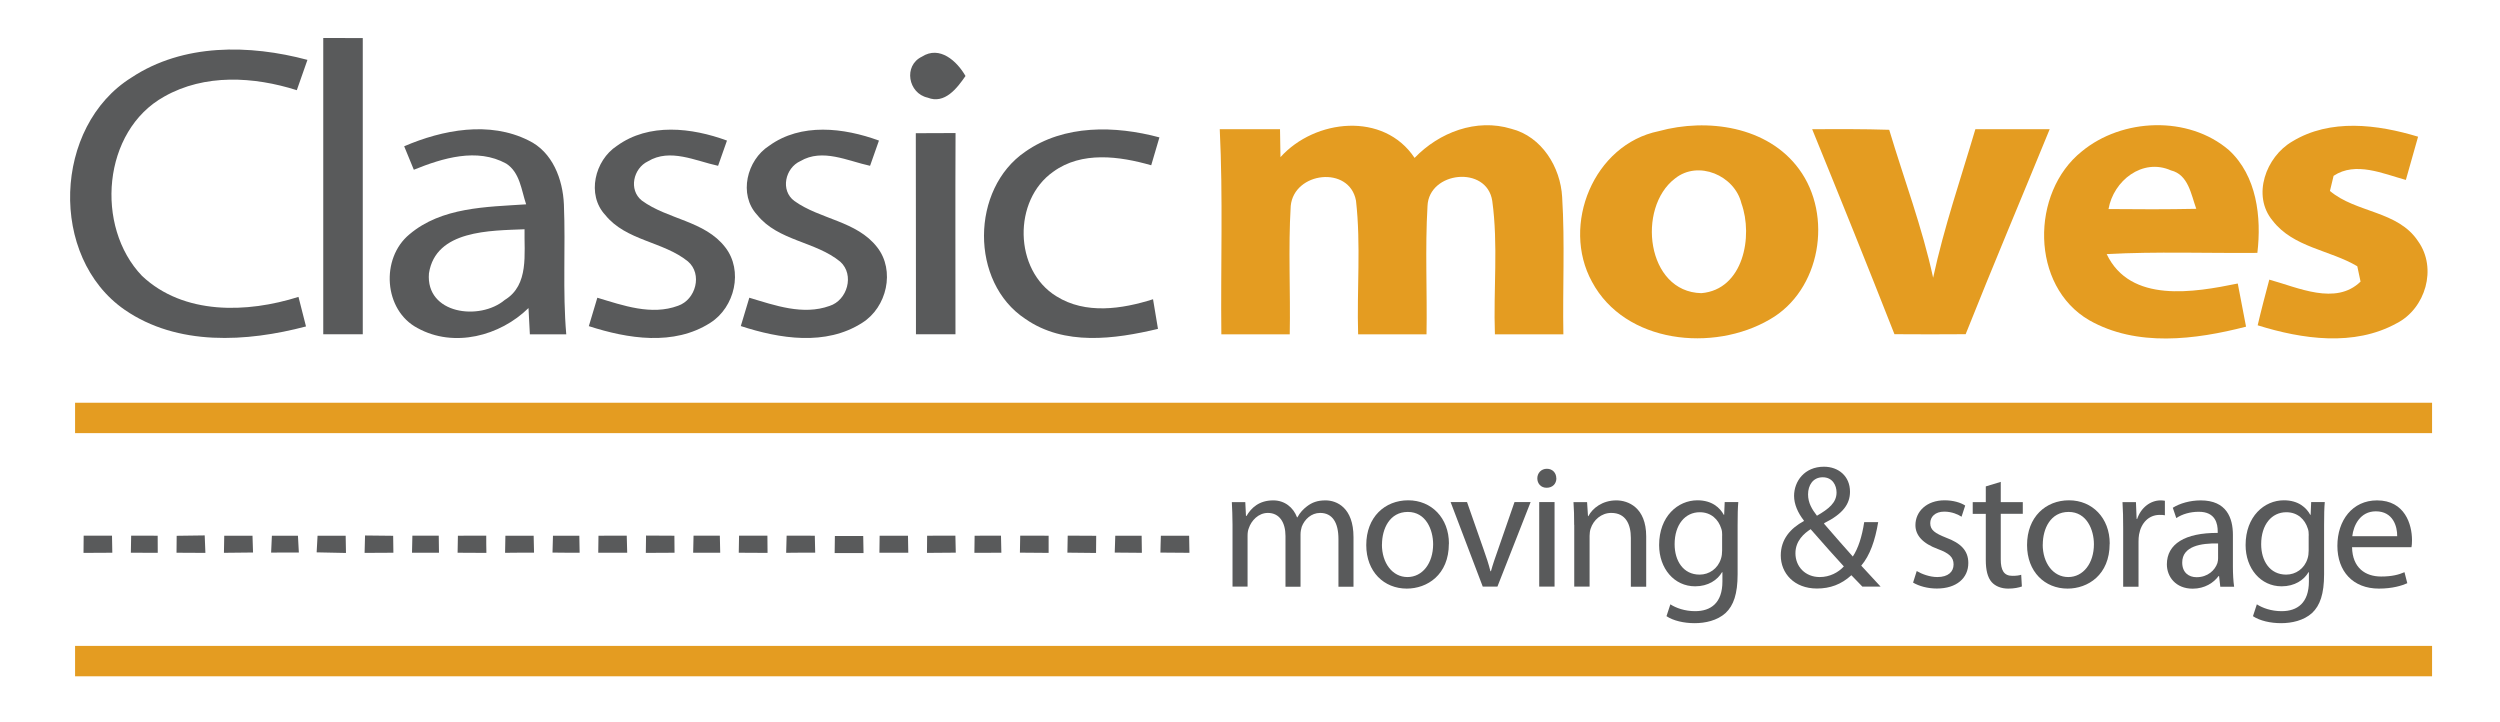 <svg xmlns="http://www.w3.org/2000/svg" id="Layer_1" viewBox="0 0 329 95"><defs><style>      .st0 {        fill: #e49c21;      }      .st1 {        fill: #595a5b;      }    </style></defs><g id="_x23_595a5bff"><path class="st1" d="M42.54,5c1.73,0,3.46,0,5.2.01-.01,12.99-.01,25.99,0,38.98-1.74,0-3.47,0-5.2,0-.01-13-.01-26,0-39Z"></path><path class="st1" d="M17.31,10.2c6.8-4.5,15.53-4.36,23.15-2.32-.47,1.33-.94,2.66-1.4,3.99-5.66-1.8-12.13-2.18-17.45.84-8.13,4.51-9.14,17.11-2.92,23.6,5.49,5.17,13.84,4.9,20.59,2.76.33,1.29.66,2.59.99,3.89-7.81,2.06-16.9,2.61-23.86-2.19-10.03-6.95-9.4-24.16.9-30.57Z"></path><path class="st1" d="M121.32,7.46c2.35-1.51,4.62.59,5.74,2.54-1.1,1.6-2.74,3.75-4.98,2.85-2.57-.56-3.22-4.21-.76-5.39Z"></path><path class="st1" d="M53.19,19.25c5.07-2.18,11.22-3.35,16.36-.77,3.17,1.51,4.52,5.12,4.66,8.43.23,5.69-.18,11.4.31,17.09h-4.79c-.04-.87-.14-2.59-.18-3.46-3.76,3.69-9.82,5.27-14.59,2.64-4.47-2.34-4.9-9.19-1.08-12.34,4.24-3.59,10.11-3.6,15.36-3.95-.63-1.86-.81-4.19-2.62-5.36-3.85-2.12-8.38-.72-12.16.81-.32-.77-.96-2.31-1.27-3.09M56.45,35.97c-.45,5.36,6.67,6.29,9.98,3.5,3.23-1.96,2.53-6.11,2.6-9.3-4.46.19-11.7.07-12.58,5.8Z"></path><path class="st1" d="M81.18,19.2c4.22-3.07,9.86-2.4,14.49-.7-.29.83-.88,2.49-1.17,3.32-2.97-.64-6.32-2.35-9.23-.59-1.93.92-2.57,3.75-.81,5.16,3.4,2.5,8.28,2.65,10.98,6.15,2.4,3.07,1.26,7.9-1.96,9.94-4.8,3.08-10.86,2.1-15.99.44.37-1.25.75-2.5,1.12-3.74,3.39,1.02,7.11,2.36,10.62,1.06,2.34-.8,3.25-4.17,1.3-5.84-3.26-2.64-8.13-2.7-10.88-6.11-2.48-2.66-1.38-7.19,1.53-9.09Z"></path><path class="st1" d="M101.21,19.19c4.21-3.06,9.84-2.38,14.46-.69-.29.83-.88,2.49-1.17,3.32-2.96-.64-6.26-2.33-9.17-.62-2,.9-2.67,3.86-.79,5.25,3.39,2.43,8.2,2.62,10.89,6.08,2.41,3.07,1.28,7.92-1.96,9.95-4.8,3.08-10.86,2.1-15.98.43.37-1.24.75-2.49,1.12-3.73,3.37,1.01,7.06,2.34,10.56,1.08,2.34-.74,3.31-4.09,1.42-5.81-3.26-2.7-8.18-2.72-10.95-6.17-2.48-2.68-1.36-7.21,1.57-9.09Z"></path><path class="st1" d="M134.93,19.96c5.12-3.59,11.83-3.44,17.65-1.88-.36,1.22-.72,2.45-1.08,3.67-4.18-1.2-9.15-1.88-12.89.85-5.34,3.74-5.19,12.96.41,16.39,3.84,2.41,8.63,1.69,12.72.39.16.97.49,2.92.65,3.9-5.71,1.36-12.33,2.26-17.45-1.31-7.32-4.82-7.2-17.11-.01-22.01Z"></path><path class="st1" d="M120.52,17.53c1.74,0,3.48-.01,5.23-.02-.04,8.83-.01,17.66-.01,26.48-1.74,0-3.47,0-5.2,0-.02-8.82.01-17.65-.02-26.47Z"></path><path class="st1" d="M11.01,70.49h3.73c.01.56.03,1.68.04,2.25-1.26,0-2.52.01-3.79.02.01-.57.01-1.7.02-2.27Z"></path><path class="st1" d="M17.26,70.49c1.16,0,2.33.01,3.49.01,0,.56.01,1.69.01,2.25-1.18,0-2.36-.01-3.54-.01.01-.56.03-1.69.04-2.25Z"></path><path class="st1" d="M23.25,70.51c1.23-.02,2.46-.03,3.69-.05.02.57.07,1.72.09,2.3-1.26-.01-2.53-.01-3.8-.02.01-.56.02-1.67.02-2.23Z"></path><path class="st1" d="M29.51,70.5h3.72c.01.56.05,1.66.07,2.21-1.28.02-2.55.03-3.83.04.01-.56.03-1.69.04-2.25Z"></path><path class="st1" d="M35.78,70.5h3.43c.03.55.09,1.66.12,2.21-1.22.01-2.44.01-3.65.01.02-.55.08-1.66.1-2.22Z"></path><path class="st1" d="M41.79,70.5h3.7c0,.56.03,1.7.04,2.27-1.29-.03-2.58-.05-3.86-.08.03-.55.09-1.64.12-2.19Z"></path><path class="st1" d="M48.04,70.47c1.23.01,2.47.02,3.7.04,0,.55.03,1.67.03,2.23-1.26,0-2.53.01-3.79.02.01-.57.04-1.72.06-2.29Z"></path><path class="st1" d="M54.27,70.49h3.47c0,.57.03,1.69.03,2.25h-3.55c0-.56.04-1.69.05-2.25Z"></path><path class="st1" d="M60.26,70.5c1.24-.01,2.49-.01,3.73-.01,0,.57,0,1.7.02,2.27-1.26-.01-2.53-.02-3.79-.02,0-.56.03-1.68.04-2.24Z"></path><path class="st1" d="M66.51,70.5h3.72c.02.56.04,1.67.05,2.23-1.27,0-2.54,0-3.81.02.01-.56.03-1.69.04-2.25Z"></path><path class="st1" d="M72.77,70.5h3.47c.01.56.03,1.68.04,2.24-1.19,0-2.38,0-3.57-.02.02-.55.05-1.66.06-2.22Z"></path><path class="st1" d="M78.76,70.5c1.24,0,2.48,0,3.72-.01.02.56.04,1.69.06,2.25h-3.81c0-.56.02-1.68.03-2.24Z"></path><path class="st1" d="M85.02,70.48c1.24,0,2.48.02,3.73.02,0,.56.01,1.68.02,2.24-1.26,0-2.52.01-3.78.02.01-.57.02-1.71.03-2.28Z"></path><path class="st1" d="M91.27,70.49h3.46c.02.57.04,1.69.05,2.25h-3.56c.01-.56.04-1.69.05-2.25Z"></path><path class="st1" d="M97.26,70.49h3.73c.01.57.01,1.7.02,2.27-1.27-.01-2.53-.02-3.79-.02.01-.56.03-1.69.04-2.25Z"></path><path class="st1" d="M103.52,70.49c1.23.01,2.47.01,3.71.01.02.56.04,1.67.05,2.23-1.27,0-2.54,0-3.82.02.02-.57.04-1.69.06-2.26Z"></path><path class="st1" d="M115.76,70.5h3.73c.01.56.03,1.68.04,2.24h-3.8c0-.56.02-1.68.03-2.24Z"></path><path class="st1" d="M122.01,70.5c1.24-.01,2.48-.01,3.72-.01.02.56.04,1.68.05,2.24-1.26,0-2.52.02-3.79.03.01-.57.01-1.7.02-2.26Z"></path><path class="st1" d="M128.26,70.5c1.16-.01,2.31-.01,3.47-.01.01.56.04,1.69.05,2.25-1.18,0-2.37,0-3.55.01.01-.57.02-1.69.03-2.25Z"></path><path class="st1" d="M134.26,70.49c1.25,0,2.49,0,3.74.01v2.26c-1.26-.01-2.52-.02-3.78-.03,0-.56.03-1.68.04-2.24Z"></path><path class="st1" d="M140.51,70.49c1.25.01,2.5.01,3.75.02,0,.75-.02,1.5-.02,2.26-1.26-.02-2.52-.03-3.77-.04,0-.56.03-1.68.04-2.24Z"></path><path class="st1" d="M146.77,70.5h3.47c0,.56.03,1.69.03,2.25-1.19-.01-2.38-.02-3.57-.03.02-.56.06-1.67.07-2.22Z"></path><path class="st1" d="M152.77,70.5h3.72c0,.56.03,1.69.04,2.25-1.28-.01-2.55-.02-3.82-.03,0-.55.05-1.66.06-2.22Z"></path><path class="st1" d="M109.87,70.54h3.73c.01.56.03,1.68.04,2.24h-3.8c0-.56.02-1.68.03-2.24Z"></path></g><g id="_x23_e49c21ff"><path class="st0" d="M160.52,17h7.93c.01.92.04,2.76.06,3.68,4.53-5.03,13.59-6.01,17.65.1,3.23-3.36,8.13-5.24,12.73-3.83,4,1.01,6.48,5.04,6.69,9,.37,6.01.05,12.03.16,18.05h-9.01c-.21-5.85.45-11.77-.35-17.57-.72-4.7-8.34-3.89-8.52.68-.33,5.62-.03,11.26-.13,16.89h-9c-.18-5.86.38-11.77-.28-17.59-.87-4.67-8.16-3.8-8.59.69-.34,5.62-.02,11.27-.13,16.9h-9c-.1-9,.23-18.01-.21-27Z"></path><path class="st0" d="M218.29,17.26c6.37-1.75,14.33-.65,18.46,4.99,4.5,6.1,2.86,15.97-3.85,19.79-7.43,4.34-19.04,3.17-23.39-4.95-4.11-7.48.23-18.09,8.78-19.83M220.42,23.5c-5.03,3.84-3.77,14.92,3.48,15.08,5.52-.47,6.84-7.47,5.27-11.82-.89-3.67-5.69-5.73-8.75-3.26Z"></path><path class="st0" d="M238.48,17c3.38-.01,6.76-.03,10.14.08,1.94,6.48,4.35,12.84,5.78,19.47,1.43-6.63,3.64-13.05,5.56-19.55h9.78c-3.68,9-7.47,17.95-11.06,26.98-3.12.03-6.25.02-9.37,0-3.54-9.02-7.17-18.01-10.83-26.98Z"></path><path class="st0" d="M273.96,19.93c5.32-4.4,14.02-4.75,19.36-.18,3.68,3.38,4.31,8.82,3.75,13.53-6.61.06-13.23-.2-19.83.16,3.11,6.52,11.51,5.04,17.25,3.87.37,1.89.73,3.78,1.09,5.68-6.68,1.72-14.38,2.71-20.64-.85-7.76-4.51-7.73-16.81-.98-22.21M277.48,27.51c3.85.04,7.7.05,11.55-.03-.69-1.89-1.03-4.49-3.34-5.06-3.75-1.66-7.56,1.37-8.21,5.09Z"></path><path class="st0" d="M301.66,18.62c5-3.05,11.21-2.25,16.56-.63-.54,1.9-1.08,3.79-1.61,5.69-3-.82-6.61-2.47-9.51-.54-.12.5-.36,1.49-.48,1.99,3.45,2.91,8.96,2.59,11.61,6.63,2.53,3.55.97,8.84-2.82,10.78-5.61,3.1-12.44,2.1-18.3.27.47-2.02,1-4.01,1.53-6.01,3.77,1.03,8.74,3.44,12.01.26-.11-.51-.33-1.52-.43-2.02-3.62-2.15-8.42-2.47-11.14-6-2.77-3.31-.87-8.42,2.58-10.42Z"></path><path class="st0" d="M9.88,53h310.18v4H9.88v-4Z"></path><path class="st0" d="M9.88,85h310.18v4H9.88v-4Z"></path></g><g><path class="st1" d="M162.2,69.09c0-1.17-.05-2.09-.09-3.01h1.77l.09,1.82h.07c.62-1.06,1.65-2.05,3.52-2.05,1.5,0,2.64.92,3.13,2.23h.05c.34-.64.8-1.1,1.26-1.45.67-.51,1.38-.78,2.44-.78,1.49,0,3.68.97,3.68,4.83v6.53h-1.98v-6.28c0-2.16-.8-3.43-2.41-3.43-1.17,0-2.05.85-2.42,1.82-.09.3-.16.64-.16,1.01v6.88h-1.98v-6.67c0-1.77-.78-3.04-2.32-3.04-1.24,0-2.18,1.01-2.51,2.02-.12.28-.16.64-.16.99v6.69h-1.98v-8.12Z"></path><path class="st1" d="M190.67,71.55c0,4.12-2.87,5.91-5.54,5.91-2.99,0-5.33-2.21-5.33-5.73,0-3.7,2.46-5.89,5.52-5.89s5.36,2.32,5.36,5.7ZM181.86,71.66c0,2.44,1.38,4.28,3.36,4.28s3.38-1.82,3.38-4.32c0-1.89-.94-4.25-3.33-4.25s-3.4,2.21-3.4,4.3Z"></path><path class="st1" d="M193.06,66.07l2.18,6.23c.37,1.03.67,1.95.9,2.87h.07c.25-.92.58-1.84.94-2.87l2.16-6.23h2.12l-4.37,11.13h-1.93l-4.23-11.13h2.16Z"></path><path class="st1" d="M204.82,62.95c0,.69-.48,1.24-1.29,1.24-.74,0-1.22-.55-1.22-1.24s.51-1.26,1.26-1.26,1.24.55,1.24,1.26ZM202.56,77.2v-11.13h2.02v11.13h-2.02Z"></path><path class="st1" d="M207.16,69.09c0-1.17-.02-2.09-.09-3.01h1.79l.12,1.84h.05c.55-1.04,1.84-2.07,3.68-2.07,1.54,0,3.93.92,3.93,4.74v6.62h-2.02v-6.42c0-1.79-.67-3.29-2.58-3.29-1.31,0-2.35.94-2.71,2.07-.09.25-.14.6-.14.94v6.69h-2.02v-8.12Z"></path><path class="st1" d="M228.67,75.57c0,2.58-.53,4.12-1.59,5.11-1.1.99-2.67,1.33-4.07,1.33s-2.81-.32-3.7-.92l.51-1.56c.74.48,1.89.9,3.26.9,2.07,0,3.59-1.08,3.59-3.91v-1.22h-.05c-.6,1.03-1.82,1.86-3.54,1.86-2.76,0-4.74-2.35-4.74-5.43,0-3.77,2.46-5.89,5.04-5.89,1.93,0,2.97.99,3.47,1.91h.05l.07-1.68h1.79c-.07.78-.09,1.7-.09,3.04v6.46ZM226.64,70.47c0-.34-.02-.64-.12-.9-.37-1.2-1.33-2.16-2.83-2.16-1.93,0-3.31,1.63-3.31,4.21,0,2.18,1.13,4,3.29,4,1.26,0,2.39-.78,2.8-2.07.12-.34.16-.74.16-1.08v-2Z"></path><path class="st1" d="M245.09,77.2c-.44-.44-.85-.9-1.45-1.5-1.33,1.22-2.81,1.75-4.53,1.75-3.01,0-4.76-2.02-4.76-4.35,0-2.12,1.26-3.56,3.04-4.53v-.07c-.8-1.01-1.29-2.16-1.29-3.24,0-1.91,1.36-3.84,3.93-3.84,1.93,0,3.43,1.26,3.43,3.29,0,1.63-.94,2.92-3.4,4.14v.09c1.31,1.52,2.78,3.2,3.77,4.3.71-1.08,1.2-2.58,1.5-4.53h1.84c-.41,2.44-1.08,4.37-2.23,5.73.83.9,1.63,1.77,2.55,2.76h-2.39ZM242.65,74.54c-.92-1.01-2.64-2.9-4.37-4.9-.85.55-2,1.52-2,3.17,0,1.77,1.31,3.13,3.2,3.13,1.31,0,2.44-.6,3.17-1.4ZM237.94,65.06c0,1.13.53,1.98,1.17,2.81,1.56-.9,2.58-1.72,2.58-3.06,0-.94-.53-2-1.82-2s-1.93,1.06-1.93,2.25Z"></path><path class="st1" d="M252.26,75.16c.62.37,1.68.78,2.69.78,1.45,0,2.14-.71,2.14-1.66s-.57-1.47-2.05-2.02c-2.02-.74-2.97-1.82-2.97-3.15,0-1.79,1.47-3.27,3.84-3.27,1.13,0,2.12.3,2.71.69l-.48,1.47c-.44-.28-1.24-.67-2.28-.67-1.2,0-1.84.69-1.84,1.52,0,.92.64,1.33,2.09,1.91,1.91.71,2.92,1.68,2.92,3.33,0,1.98-1.54,3.36-4.14,3.36-1.22,0-2.35-.32-3.13-.78l.48-1.52Z"></path><path class="st1" d="M263.3,63.41v2.67h2.9v1.54h-2.9v6c0,1.38.39,2.16,1.52,2.16.55,0,.87-.05,1.17-.14l.09,1.54c-.39.14-1.01.28-1.79.28-.94,0-1.7-.32-2.18-.85-.55-.62-.78-1.61-.78-2.92v-6.07h-1.72v-1.54h1.72v-2.07l1.98-.6Z"></path><path class="st1" d="M277.63,71.55c0,4.12-2.87,5.91-5.54,5.91-2.99,0-5.33-2.21-5.33-5.73,0-3.7,2.46-5.89,5.52-5.89s5.36,2.32,5.36,5.7ZM268.82,71.66c0,2.44,1.38,4.28,3.36,4.28s3.38-1.82,3.38-4.32c0-1.89-.94-4.25-3.33-4.25s-3.4,2.21-3.4,4.3Z"></path><path class="st1" d="M279.41,69.55c0-1.31-.02-2.44-.09-3.47h1.77l.09,2.21h.07c.51-1.5,1.75-2.44,3.1-2.44.21,0,.37.02.55.05v1.91c-.21-.05-.41-.05-.69-.05-1.43,0-2.44,1.06-2.71,2.58-.05.28-.07.62-.07.94v5.93h-2.02v-7.66Z"></path><path class="st1" d="M293.85,74.54c0,.97.05,1.91.16,2.67h-1.82l-.16-1.4h-.07c-.62.87-1.82,1.66-3.4,1.66-2.25,0-3.4-1.59-3.4-3.2,0-2.69,2.39-4.16,6.69-4.14v-.23c0-.9-.25-2.58-2.53-2.55-1.06,0-2.14.3-2.92.83l-.46-1.36c.92-.58,2.28-.97,3.68-.97,3.4,0,4.23,2.32,4.23,4.53v4.16ZM291.89,71.52c-2.21-.05-4.71.34-4.71,2.51,0,1.33.87,1.93,1.89,1.93,1.47,0,2.42-.92,2.74-1.86.07-.23.09-.46.09-.64v-1.93Z"></path><path class="st1" d="M305.85,75.57c0,2.58-.53,4.12-1.59,5.11-1.1.99-2.67,1.33-4.07,1.33s-2.81-.32-3.7-.92l.51-1.56c.74.48,1.89.9,3.26.9,2.07,0,3.59-1.08,3.59-3.91v-1.22h-.05c-.6,1.03-1.82,1.86-3.54,1.86-2.76,0-4.74-2.35-4.74-5.43,0-3.77,2.46-5.89,5.04-5.89,1.93,0,2.97.99,3.47,1.91h.05l.07-1.68h1.79c-.07.78-.09,1.7-.09,3.04v6.46ZM303.83,70.47c0-.34-.02-.64-.12-.9-.37-1.2-1.33-2.16-2.83-2.16-1.93,0-3.31,1.63-3.31,4.21,0,2.18,1.13,4,3.29,4,1.26,0,2.39-.78,2.8-2.07.12-.34.16-.74.16-1.08v-2Z"></path><path class="st1" d="M309.53,72.01c.05,2.74,1.77,3.86,3.82,3.86,1.45,0,2.35-.25,3.08-.57l.37,1.45c-.71.32-1.96.71-3.73.71-3.43,0-5.47-2.28-5.47-5.63s1.98-5.98,5.22-5.98c3.66,0,4.6,3.17,4.6,5.22,0,.41-.02.71-.07.94h-7.82ZM315.47,70.56c.02-1.26-.53-3.27-2.81-3.27-2.07,0-2.94,1.86-3.1,3.27h5.91Z"></path></g></svg>